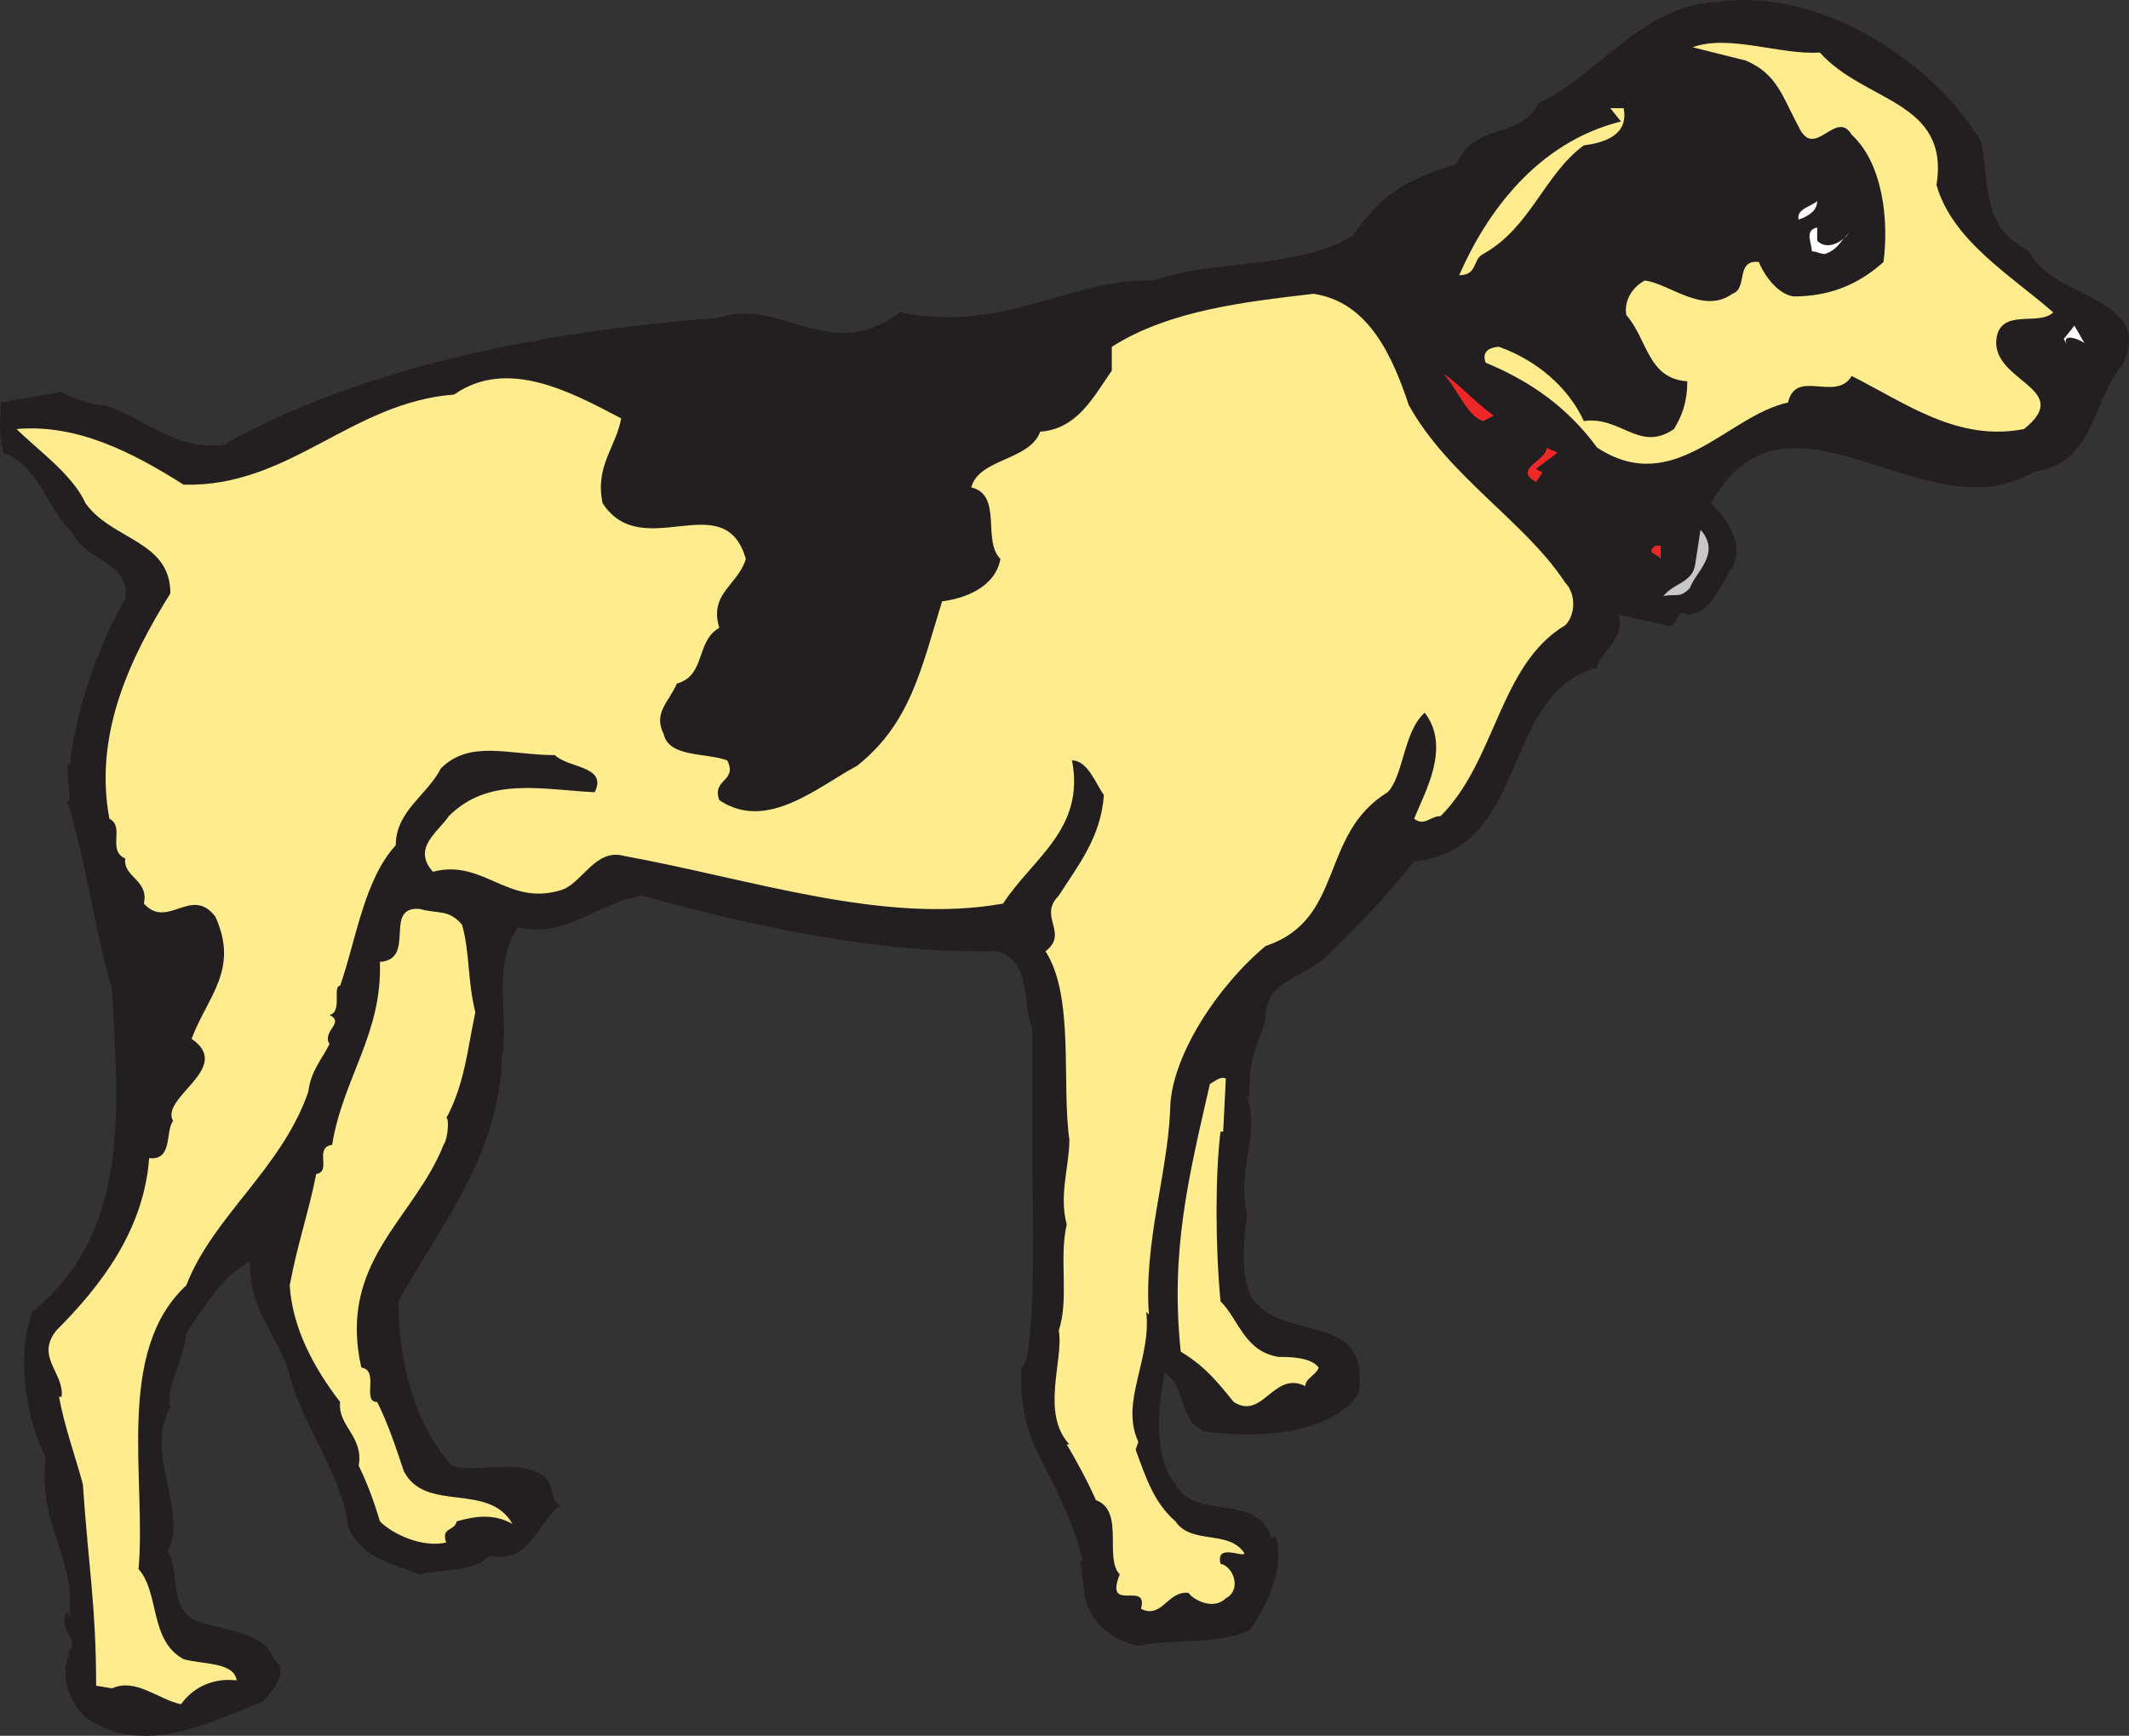 <svg xmlns="http://www.w3.org/2000/svg" width="602.121" height="491.029"><rect width="100%" height="100%" fill="#333333" stroke="none"/><path fill="#231f20" fill-rule="evenodd" d="M560.438 40.363c2.25 15 .75 24 13.5 30.75 6 13.5 36 12.75 26.25 32.25-8.25 9-7.5 27.75-24.75 30-30.75 18.75-69.75-30-91.5 9 3.75 3.75 9.75 11.25 6 18-3 4.5-6 13.5-12.75 13.5-3.75-2.25-2.25 4.5-6 3l-13.5-3c2.25 6.75-5.25 10.5-6 15-27.75 7.5-18.75 51.75-51.75 54.75-7.5 9.75-15.75 18-24 26.25-6.75 6.75-18.75 7.5-18 18.75-2.25 6.75-5.25 12-4.5 21.75h-.75c3.75 10.5-3 20.25 0 33-.75 6.75-2.25 17.25 1.5 24 9 12.75 33.75 3 30 27-7.5 11.25-28.5 12.75-43.5 10.5-7.5-3-5.25-12.75-11.25-16.5-2.25 9.75-3 24.75 3 31.5 5.25 10.5 23.25 2.25 27 15h1.5c2.25 9-2.25 18.75-7.5 26.25-9.75 4.5-21.75 2.25-31.5 4.5-7.5-1.5-13.5-6.75-15-13.5l-1.5-10.5h.75c-2.25-10.5-7.5-20.25-12.75-30.75-3-6-5.25-14.25-4.5-24 4.5-2.25 3-54.75 3-54.75v-41.25c-3-6.75 0-18.75-9.75-21.75-33 .75-68.25-6.75-100.5-15.75-13.5 2.25-21 12-35.25 9-7.5 11.25-2.25 25.5-4.5 36.75-.75 27.75-17.25 47.25-29.25 69 0 17.25 4.5 34.5 15 46.5 8.25 2.25 18-2.25 26.25 3 3 3 1.5 6.75 4.5 8.25-7.5 6-8.25 16.5-20.25 14.25-3 4.5-13.5 3.75-19.5 5.25-7.5-3-16.5-4.5-20.25-13.5-1.5-14.25-13.5-30-16.5-42.75-3-11.25-11.25-17.25-11.25-32.25-7.5 3.75-13.5 13.5-18 20.25-.75 8.25-6 15-4.5 21-7.5 12.75 5.25 30-.75 40.5 3.75 6.75 0 17.25 9 20.25 6.75 2.25 18.75 3 21 10.5 4.5 3.75 0 8.25-3 12-15.75 6-33.75 15.75-50.25 4.5-4.5-4.5-7.5-12-4.5-18h-.75c4.5-4.5-3-6 0-12l.75 1.5c1.5-18-9-25.5-6.75-45-6-12-8.25-29.25-3.75-41.25 28.5-23.25 24-59.25 22.5-91.5-4.5-14.25-7.5-36.75-12.75-53.25h.75l-.75-10.5.75.75c1.5-14.25 7.5-33 15.75-47.25 1.5-10.5-11.25-10.5-15-18.75-6.75-6-9.75-19.5-19.5-22.5-1.5-7.5-.75-7.5-.75-14.25l17.25-3c2.25 1.5 8.25 3.75 12 3.75 12 3.75 19.5 12.75 33.75 11.25 39.75-22.5 91.5-32.25 140.25-36 17.25-6 31.5 13.5 51-1.5 30 6 48-9.75 72-9 15.75-6 40.5-3 56.25-12.75 8.25-12 15-15.75 29.25-20.25 5.25-12 18-6.75 23.25-17.25 16.5-7.5 29.25-27.75 50.25-28.5 28.5-4.5 61.5 16.5 75 39.75"/><path fill="#feec8e" fill-rule="evenodd" d="M514.688 14.863c12.75 14.25 36.75 13.5 33 37.5 4.5 15.75 21 25.5 33 36-3.75 3.75-13.5-.75-15.75 6-3.75 13.5 22.5 15 7.5 27-18.75 3.75-33.75-7.5-48.75-15-4.5 7.5-15.75-2.25-18 7.5-17.25 3.75-32.25 27-54 12.75-8.25-11.25-18.75-18.75-31.5-24-1.5-3.75 2.25-4.5 3.75-4.5 10.5 3.75 19.5 11.25 24 21 10.5-1.5 15.75 9 25.5 2.25 2.25-3.75 3.75-7.5 3.75-13.5-11.25-.75-11.25-12-17.25-18.75-.75-4.5 2.25-8.25 5.25-9.75 6.75.75 16.5 9.75 24.75 3.75 4.5-1.5.75-9.75 7.5-9 1.5 3.75 5.25 9 9.75 9.75 9.75 0 18-3 25.5-9.75 1.5-11.25 0-27.75-9-36-4.5-7.5-10.5 7.5-15-2.25-4.5-8.25-6-15-15-18.75l-15-3.75c10.5-3.75 24.75 2.25 36 1.5m-55.5 15.75c1.5 7.5-5.25 9.75-11.25 10.5-11.25 8.25-15 23.25-28.5 30.75-3 1.5-1.5 6-6.75 6 7.5-17.25 21.75-37.5 45.75-43.5l-3-3.75h3.75"/><path fill="#fff" fill-rule="evenodd" d="M513.938 56.863c0 3-3 4.5-5.25 5.25-.75-3 3.75-3.75 5.25-5.25m0 11.25c3 3 7.5 0 9-2.25-3 3-3 4.5-6.75 6-1.5 0-2.25-.75-3.75-.75 0-2.25-2.25-6 1.5-6.75v3.75"/><path fill="#feec8e" fill-rule="evenodd" d="M398.438 114.613c11.25 20.25 33 33 44.25 50.25 3 3 3 9 0 12-18.75 11.25-19.5 38.25-35.25 54-3 0-4.5 3-7.5.75 3-7.5 10.5-20.25 3-30-6 5.25-6 18-10.5 22.5-19.5 12-12 36-34.5 43.5-13.5 11.25-27 31.5-27 46.5-.75 18-7.5 37.5-6 57.75l-.75-.75c1.5 13.5-7.5 25.5-2.25 36.75l-.75 2.25c3 8.25 5.25 15 11.25 20.25 4.5 6.75 15 2.25 19.5 9 0 1.5-8.25-3-6.75 3 3.75.75 6 7.5 1.5 9.75-3.75 3.75-9.75 0-10.5-1.5-6-.75-7.5 7.5-13.5 4.5 2.25-8.25-10.5 1.5-6-9.75-4.5-4.5 1.5-18-6.75-21-2.25-5.25-6-12-8.25-15.75h.75c-8.25-9-1.5-24-3-32.25 3-9 0-20.25 2.25-30-2.25-8.25.75-16.5.75-24-2.25-15.75 1.5-40.5-6.75-53.25 6.75-5.25-2.25-9.75 3.75-15.75 5.25-8.25 12-16.5 12.75-28.5-2.25-3-4.5-9.75-9-9.75 3.75 19.5-11.25 27.75-19.5 40.5-33.75 6-70.5-6.75-107.25-13.5-8.25-2.25-12 8.25-18 9.75-15 4.5-21.75-9-36-5.25-6-6.75 1.5-11.25 4.5-15.75 11.25-11.25 26.25-7.5 41.25-6.75 3.75-7.5-7.5-6.75-11.25-10.5-12.75 0-24-4.5-32.25 3.75-3.75 7.5-12.75 12-12.75 21.75-9 9.75-11.25 27-15.75 39.75-2.25 0 .75 7.5-3 8.25 4.5 2.25-2.25 4.5 0 8.25-2.25 4.5-5.25 7.5-6 13.5-7.5 21.75-27 35.25-34.5 54.75-20.25 18.75-11.25 54.75-13.5 80.25 6 6.75 3 20.25 12.75 25.5 5.25 1.5 14.25.75 15 6-6-.75-12 1.5-15.75 6.75-6.75-1.5-12.75-7.5-19.5-4.5l-4.5-.75c0-22.5-2.25-34.5-3.75-57-2.25-8.25-5.25-16.5-6.75-24.75h.75c.75-6.75-7.5-11.25-1.5-18.75 12.75-12.75 24.75-28.5 26.25-48.75 6.75.75 4.5-7.5 6.75-10.5-3.75-6.75 17.25-15 5.25-23.25 4.5-12 13.5-19.5 6.75-34.5-6.75-9-13.5 3.75-20.25-3.75 1.5-6.75-6-7.5-5.25-12.75-5.25-2.25 0-9-4.5-11.25-4.5-24 6-45.75 17.25-63.75 0-15-16.5-15-24-25.5-3.75-8.25-13.5-15-19.5-21 17.25-1.5 33 6.75 47.25 15.75 30 .75 47.25-23.25 76.5-25.5 15-10.5 33-.75 47.25 6.75-1.5 8.25-7.5 13.5-5.25 24 11.25 17.25 34.5-5.25 40.5 15.75-2.25 7.5-10.5 9.75-7.5 19.5-6.75 3.75-3.75 13.5-12 15.75-2.25 5.25-6.75 8.25-3.75 14.25 1.5 6.75 12 5.25 18 7.5 3 6-4.5 5.25-2.25 11.25 13.5 9 27.75-3.75 39-9.75 15-12 18-27 24-46.5 6-.75 15-3.75 16.5-12-5.25-5.25.75-18-8.25-20.25 2.25-8.25 16.5-7.5 19.5-15.75 10.5-.75 15-9.75 20.25-17.25v-6.75c16.5-10.5 38.25-12.75 57-15 15.75 2.25 22.5 18 27 31.5"/><path fill="#fff" fill-rule="evenodd" d="M589.688 97.363c0-.75-6.75-3.75-5.25 0l-.75-1.5 3-3.75 3 5.25"/><path fill="#ee2728" fill-rule="evenodd" d="m422.438 117.613-3 1.5c-4.5-1.5-6.75-8.25-11.25-13.5 5.25 3.75 8.25 7.5 14.25 12m18 10.5-6 4.5c.75.75 2.25.75 1.5 1.5l-1.5 2.25c-6.75-3.75 3-6 3-9.75.75.75 2.25.75 3 1.5"/><path fill="#c8c7c8" fill-rule="evenodd" d="M477.938 166.363c-3 3-3.75 1.5-7.5 2.25 3-3.75 8.25-3.75 9-9l1.5-9.75c6 6.75-1.5 12-3 16.5"/><path fill="#ee2728" fill-rule="evenodd" d="M469.688 158.113c-.75-1.5-4.5-1.5-1.5-3.75h1.5v3.75"/><path fill="#feec8e" fill-rule="evenodd" d="M130.688 261.613c2.25 8.25 1.5 15.75 3.75 24.75-2.25 10.5-3 20.25-8.25 30 .75-.75.75 5.25-.75 7.5-8.25 21-30 33-23.25 63 5.25.75 0 9.75 4.5 9.75 3 6 5.25 12.75 7.5 19.5 6 12 24 3 30.75 15-5.25-3-10.5-2.25-15.75-.75-.75 3-4.5 1.5-3 6-6.75 1.5-15-2.25-18.75-6-1.5-5.25-3.75-11.25-6-15.75 1.5-8.25-6-11.25-5.25-18-7.5-9.75-13.5-21-14.25-33 2.25-12 5.25-20.25 7.5-31.5 4.5-.75-.75-7.5 4.5-8.25 3-18.75 14.25-31.5 13.5-51.75 10.5-.75.75-15.75 11.25-15 5.25 1.5 8.25 0 12 4.5m215.25 58.5h-.75c-1.5 12-1.5 32.25 0 48 5.25 5.25 6.75 14.25 16.5 15.75 3 0 9 0 11.25 3-.75 2.25-3.75 3-3.75 5.25-9-4.5-12 9.75-20.25 4.5-3.75-4.5-7.5-9.75-15-14.25-3-28.5 2.25-49.5 8.25-75.75 1.5-.75 3-2.25 4.5-1.5l-.75 15"/></svg>
